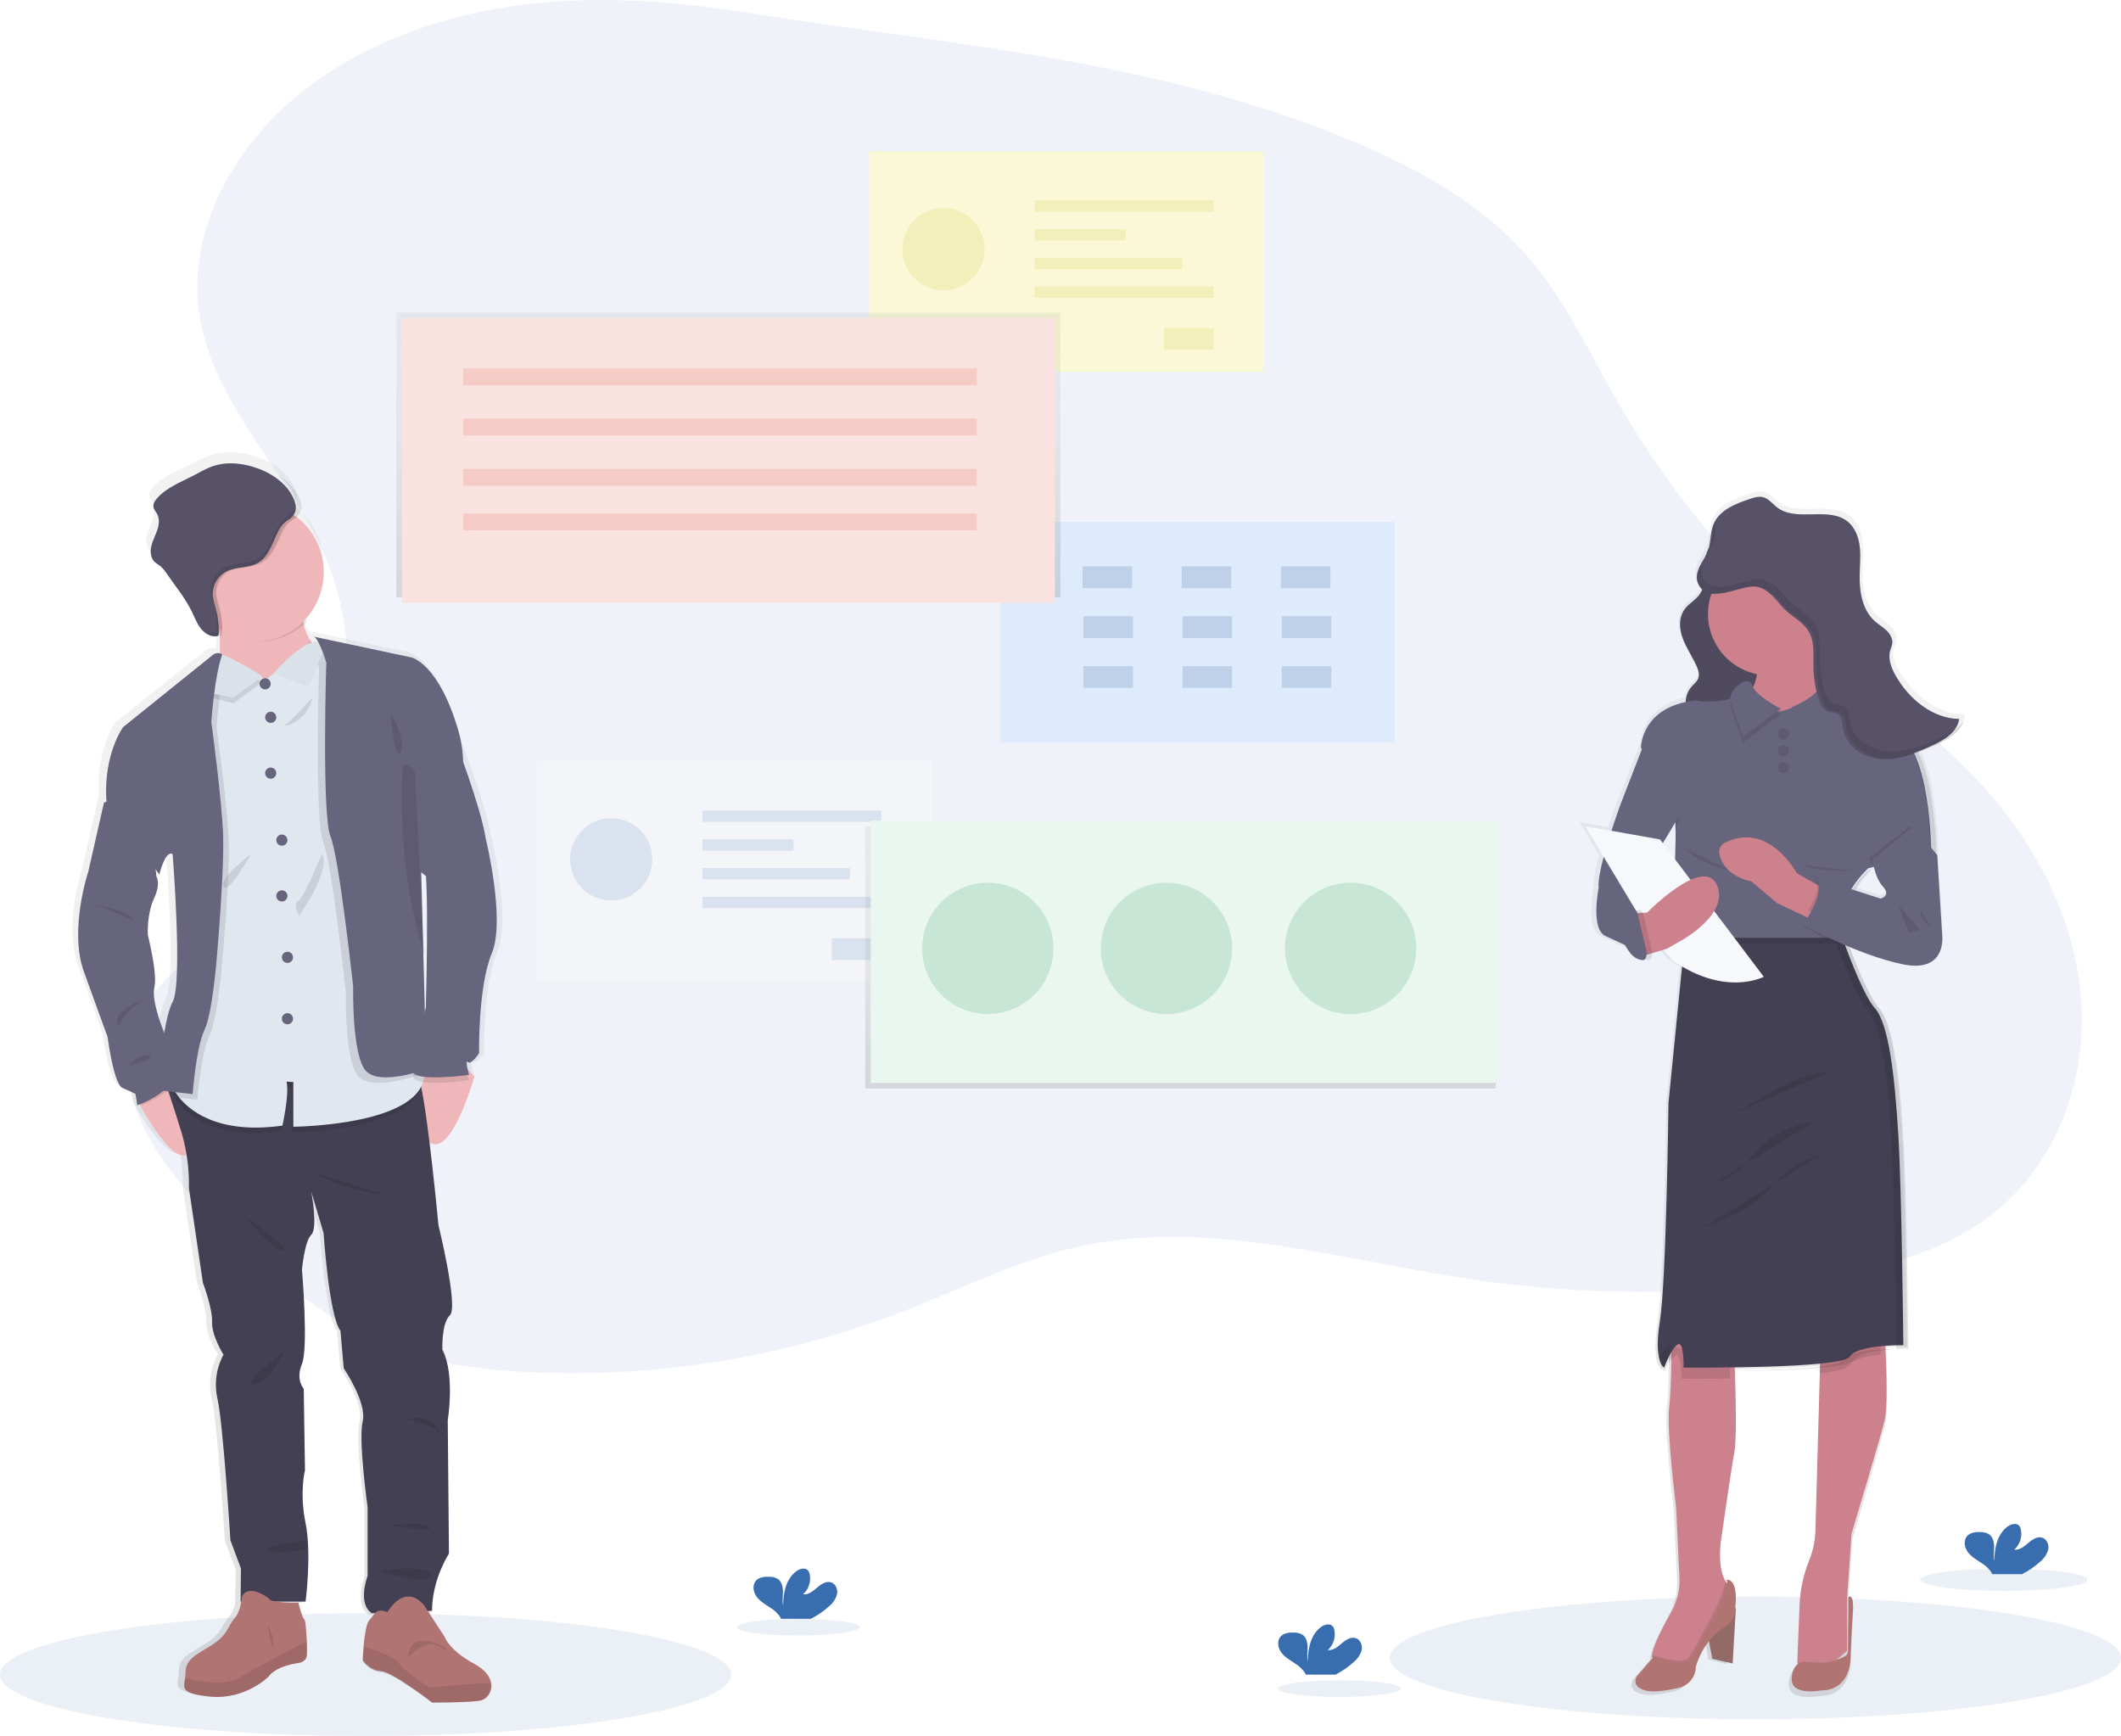 <?xml version="1.0" encoding="UTF-8"?>
<svg width="380px" height="311px" viewBox="0 0 380 311" version="1.1" xmlns="http://www.w3.org/2000/svg" xmlns:xlink="http://www.w3.org/1999/xlink">
    <!-- Generator: Sketch 51.2 (57519) - http://www.bohemiancoding.com/sketch -->
    <title>undraw_analysis_4jis</title>
    <desc>Created with Sketch.</desc>
    <defs>
        <linearGradient x1="49.998%" y1="100%" x2="49.998%" y2="0%" id="linearGradient-1">
            <stop stop-color="#808080" stop-opacity="0.25" offset="0%"></stop>
            <stop stop-color="#808080" stop-opacity="0.12" offset="54%"></stop>
            <stop stop-color="#808080" stop-opacity="0.1" offset="100%"></stop>
        </linearGradient>
        <linearGradient x1="50%" y1="100%" x2="50%" y2="0%" id="linearGradient-2">
            <stop stop-color="#808080" stop-opacity="0.25" offset="0%"></stop>
            <stop stop-color="#808080" stop-opacity="0.12" offset="54%"></stop>
            <stop stop-color="#808080" stop-opacity="0.1" offset="100%"></stop>
        </linearGradient>
        <linearGradient x1="37%" y1="21.533%" x2="37%" y2="3.533%" id="linearGradient-3">
            <stop stop-color="#808080" stop-opacity="0.25" offset="0%"></stop>
            <stop stop-color="#808080" stop-opacity="0.12" offset="54%"></stop>
            <stop stop-color="#808080" stop-opacity="0.1" offset="100%"></stop>
        </linearGradient>
        <linearGradient x1="49.997%" y1="100%" x2="49.997%" y2="0.005%" id="linearGradient-4">
            <stop stop-color="#808080" stop-opacity="0.25" offset="0%"></stop>
            <stop stop-color="#808080" stop-opacity="0.12" offset="54%"></stop>
            <stop stop-color="#808080" stop-opacity="0.1" offset="100%"></stop>
        </linearGradient>
        <linearGradient x1="49.965%" y1="99.993%" x2="49.965%" y2="-0.007%" id="linearGradient-5">
            <stop stop-color="#808080" stop-opacity="0.25" offset="0%"></stop>
            <stop stop-color="#808080" stop-opacity="0.12" offset="54%"></stop>
            <stop stop-color="#808080" stop-opacity="0.1" offset="100%"></stop>
        </linearGradient>
    </defs>
    <g id="About-Page" stroke="none" stroke-width="1" fill="none" fill-rule="evenodd">
        <g id="about-page-copy-4" transform="translate(-824, -865)" fill-rule="nonzero">
            <g id="SavingTime" transform="translate(1, 833)">
                <g id="undraw_analysis_4jis" transform="translate(823, 32)">
                    <ellipse id="Oval" fill="#386DB0" opacity="0.1" cx="65.5" cy="300" rx="65.5" ry="11"></ellipse>
                    <ellipse id="Oval" fill="#386DB0" opacity="0.1" cx="314.5" cy="297" rx="65.5" ry="11"></ellipse>
                    <path d="M101.313,0.165 C84.251,1.078 67.011,6.069 53.699,16.797 C42.018,26.215 33.595,41.02 35.65,55.897 C38.075,73.458 53.724,86.232 59.529,102.983 C63.265,113.753 62.682,125.636 60.238,136.776 C58.665,143.954 56.247,151.14 51.599,156.829 C43.227,167.063 28.12,172.002 24.006,184.572 C19.533,198.242 30.805,211.647 41.395,221.369 C49.848,229.127 58.702,236.847 69.355,241.099 C77.144,244.211 85.598,245.329 93.977,245.774 C117.115,246.99 140.247,243.289 161.855,234.916 C172.207,230.894 182.222,225.796 193.057,223.371 C216.146,218.202 239.904,225.655 263.305,229.145 C283.365,232.129 303.751,232.189 323.828,229.323 C336.462,227.519 349.514,224.262 359.028,215.751 C368.672,207.109 373.494,193.733 372.96,180.773 C372.426,167.813 366.966,155.336 358.924,145.161 C348.539,132.019 334.214,122.669 321.751,111.469 C309.061,100.058 298.265,86.698 289.77,71.89 C284.874,63.349 280.709,54.285 274.366,46.765 C264.473,35.045 250.126,28.075 235.79,22.691 C202.719,10.288 168.416,7.762 133.936,2.281 C123.161,0.562 112.23,-0.407 101.313,0.165 Z" id="Shape" fill="#386DB0" opacity="0.082"></path>
                    <g id="Group" opacity="0.7" transform="translate(96, 27)">
                        <rect id="Rectangle-path" fill="#F6F7F9" x="0.2" y="109.382" width="70.692" height="39.552"></rect>
                        <g opacity="0.2" transform="translate(5.923, 119.348)" fill="#386DB0" id="Oval">
                            <ellipse cx="7.585" cy="7.591" rx="7.359" ry="7.368"></ellipse>
                        </g>
                        <g opacity="0.2" transform="translate(29.615, 117.866)" fill="#386DB0" id="Rectangle-path">
                            <rect x="0.226" y="0.341" width="32.066" height="2.02"></rect>
                        </g>
                        <g opacity="0.2" transform="translate(29.615, 123.055)" fill="#386DB0" id="Rectangle-path">
                            <rect x="0.226" y="0.3" width="16.337" height="2.02"></rect>
                        </g>
                        <g opacity="0.2" transform="translate(29.615, 128.244)" fill="#386DB0" id="Rectangle-path">
                            <rect x="0.226" y="0.259" width="26.421" height="2.02"></rect>
                        </g>
                        <g opacity="0.2" transform="translate(29.615, 133.433)" fill="#386DB0" id="Rectangle-path">
                            <rect x="0.226" y="0.219" width="32.066" height="2.02"></rect>
                        </g>
                        <g opacity="0.2" transform="translate(52.938, 140.846)" fill="#386DB0" id="Rectangle-path">
                            <rect x="0.1" y="0.237" width="8.874" height="3.903"></rect>
                        </g>
                        <rect id="Rectangle-path" fill="#FFFBC9" x="59.716" y="0.074" width="70.692" height="39.552"></rect>
                        <g opacity="0.2" transform="translate(65.524, 10.007)" fill="#C2B700" id="Oval">
                            <ellipse cx="7.504" cy="7.624" rx="7.359" ry="7.368"></ellipse>
                        </g>
                        <g opacity="0.2" transform="translate(89.216, 8.896)" fill="#C2B700" id="Rectangle-path">
                            <rect x="0.144" y="0.004" width="32.066" height="2.02"></rect>
                        </g>
                        <g opacity="0.2" transform="translate(89.216, 13.714)" fill="#C2B700" id="Rectangle-path">
                            <rect x="0.144" y="0.334" width="16.337" height="2.02"></rect>
                        </g>
                        <g opacity="0.2" transform="translate(89.216, 18.903)" fill="#C2B700" id="Rectangle-path">
                            <rect x="0.144" y="0.293" width="26.421" height="2.02"></rect>
                        </g>
                        <g opacity="0.2" transform="translate(89.216, 24.092)" fill="#C2B700" id="Rectangle-path">
                            <rect x="0.144" y="0.256" width="32.066" height="2.02"></rect>
                        </g>
                        <g opacity="0.2" transform="translate(112.538, 31.505)" fill="#C2B700" id="Rectangle-path">
                            <rect x="0.015" y="0.271" width="8.874" height="3.903"></rect>
                        </g>
                        <rect id="Rectangle-path" fill="#D6E8FF" x="83.245" y="66.479" width="70.692" height="39.552"></rect>
                        <g opacity="0.2" transform="translate(97.731, 74.129)" fill="#002F6C" id="Rectangle-path">
                            <rect x="0.222" y="0.334" width="8.874" height="3.903"></rect>
                            <rect x="17.991" y="0.334" width="8.874" height="3.903"></rect>
                            <rect x="35.761" y="0.334" width="8.874" height="3.903"></rect>
                            <rect x="0.37" y="9.266" width="8.874" height="3.903"></rect>
                            <rect x="18.139" y="9.266" width="8.874" height="3.903"></rect>
                            <rect x="35.909" y="9.266" width="8.874" height="3.903"></rect>
                            <rect x="0.37" y="18.199" width="8.874" height="3.903"></rect>
                            <rect x="18.139" y="18.199" width="8.874" height="3.903"></rect>
                            <rect x="35.909" y="18.199" width="8.874" height="3.903"></rect>
                        </g>
                    </g>
                    <rect id="Rectangle-path" fill="url(#linearGradient-1)" x="71" y="56" width="119" height="51"></rect>
                    <rect id="Rectangle-path" fill="#F9E2DF" x="72" y="57" width="117" height="51"></rect>
                    <g id="Group" opacity="0.2" transform="translate(83, 66)" fill="#E56E60">
                        <rect id="Rectangle-path" x="0" y="0" width="92" height="3"></rect>
                    </g>
                    <g id="Group" opacity="0.2" transform="translate(83, 75)" fill="#E56E60">
                        <rect id="Rectangle-path" x="0" y="0" width="92" height="3"></rect>
                    </g>
                    <g id="Group" opacity="0.2" transform="translate(83, 84)" fill="#E56E60">
                        <rect id="Rectangle-path" x="0" y="0" width="92" height="3"></rect>
                    </g>
                    <g id="Group" opacity="0.2" transform="translate(83, 92)" fill="#E56E60">
                        <rect id="Rectangle-path" x="0" y="0" width="92" height="3"></rect>
                    </g>
                    <rect id="Rectangle-path" fill="url(#linearGradient-2)" x="155" y="148" width="113" height="47"></rect>
                    <rect id="Rectangle-path" fill="#EAF6F0" x="156" y="147" width="112" height="47"></rect>
                    <g id="Group" opacity="0.2" transform="translate(165, 158)" fill="#41A36D">
                        <circle id="Oval" cx="11.977" cy="11.895" r="11.76"></circle>
                    </g>
                    <g id="Group" opacity="0.2" transform="translate(197, 158)" fill="#41A36D">
                        <circle id="Oval" cx="11.977" cy="11.895" r="11.76"></circle>
                    </g>
                    <g id="Group" opacity="0.2" transform="translate(230, 158)" fill="#41A36D">
                        <circle id="Oval" cx="11.977" cy="11.895" r="11.76"></circle>
                    </g>
                    <g id="Group" opacity="0.1" transform="translate(30, 107)" fill="url(#linearGradient-3)">
                        <path d="M0.43,0.46 L0.8,0.54 C0.692,0.466 0.559,0.437 0.43,0.46 Z" id="Shape"></path>
                    </g>
                    <path d="M87.932,149.642 C87.109,144.134 82.089,131.284 82.089,131.284 C82,130.913 81.903,130.52 81.791,130.141 C78.228,117.934 73.297,116.854 73.297,116.854 L55.635,113.102 C55.781,113.193 55.907,113.311 56.008,113.45 L55.728,113.495 C54.918,112.542 54.382,111.387 54.179,110.155 C54.146,109.973 54.116,109.783 54.094,109.59 C56.662,107.098 58.024,103.62 57.83,100.053 C57.636,96.485 55.904,93.175 53.081,90.973 C52.898,90.829 52.708,90.691 52.515,90.554 C53.349,89.674 53.375,88.446 52.753,87.213 C51.36,84.33 48.336,82.507 45.223,81.62 C42.848,80.941 40.271,80.722 37.917,81.464 C36.573,81.887 35.351,82.604 34.093,83.231 C31.747,84.4 29.162,85.324 27.39,87.243 C26.976,87.692 26.6,88.264 26.72,88.854 C26.813,89.296 27.159,89.633 27.386,90.027 C27.889,90.903 27.758,92.005 27.42,92.959 C27.081,93.913 26.567,94.815 26.325,95.78 C26.083,96.745 26.18,97.91 26.917,98.608 C27.275,98.887 27.648,99.148 28.034,99.387 C28.439,99.729 28.793,100.125 29.088,100.564 L31.181,103.381 C32.158,104.63 33.029,105.957 33.787,107.349 C34.305,108.369 34.711,109.464 35.407,110.377 C35.612,110.649 35.846,110.898 36.104,111.12 C36.037,111.094 35.966,111.071 35.899,111.042 C36.522,111.647 37.368,111.971 38.237,111.936 L38.342,111.936 C38.501,111.934 38.654,111.871 38.77,111.762 L38.77,112.133 C38.807,113.488 38.803,114.928 38.707,116.279 L38.543,116.197 C38.047,115.949 37.452,116.011 37.02,116.357 L20.75,129.347 C20.75,129.347 17.216,134.172 17.708,142.486 L14.859,154.964 C14.859,154.964 11.295,165.553 14.036,173.114 C16.777,180.674 18.367,184.991 18.367,184.991 C18.367,184.991 19.462,193.579 21.108,194.27 C22.754,194.96 23.465,195.353 23.465,195.353 L23.793,197.406 C23.793,197.406 23.901,197.602 24.094,197.944 C25.293,200.019 29.728,207.345 32.309,206.566 C32.631,208.555 32.772,210.568 32.73,212.582 L35.277,229.655 C35.277,229.655 37.057,234.299 36.949,236.73 C36.841,239.161 39.031,242.62 39.031,242.62 C37.701,245.043 37.312,247.868 37.936,250.559 C38.978,255.098 40.293,276.054 40.293,276.054 L42.211,281.131 L42.155,287.069 C41.996,288.034 41.591,288.942 40.978,289.705 C39.742,291.041 39.824,292.585 36.882,294.407 C33.94,296.23 32.041,296.916 32.041,299.347 C32.037,299.683 32.008,300.018 31.952,300.349 C31.676,302.127 31.143,303.085 36.606,303.604 C43.019,304.209 47.294,300.038 47.294,300.038 C47.294,300.038 48.236,298.334 52.678,297.647 C52.678,297.647 54.194,297.566 54.28,296.226 C54.31,295.766 54.302,294.882 54.261,293.91 C54.19,292.054 54.012,289.894 53.777,289.786 C53.483,289.656 52.961,287.79 52.783,287.114 L54.019,287.114 C54.019,287.114 55.17,278.525 54.019,272.958 C52.868,267.391 53.911,263.453 53.911,263.453 L53.691,248.763 C53.691,248.763 52.139,247.193 53.356,244.335 C54.574,241.477 53.356,227.321 53.356,227.321 C53.356,227.321 53.799,222.243 55.058,221.056 C56.317,219.868 55.121,213.614 55.058,213.288 L57.292,220.785 C57.292,220.785 58.279,235.694 60.364,238.396 L60.968,245.144 C60.968,245.144 65.243,251.357 64.42,254.708 C63.597,258.06 65.299,270.156 65.299,270.156 L65.299,282.527 C65.299,282.527 63.377,287.496 66.066,289.278 L67.224,289.233 C66.829,289.604 66.546,290.12 66.107,290.577 C65.593,291.104 65.302,293.108 65.138,294.83 C65.001,296.289 64.956,297.543 64.956,297.543 C64.956,297.543 66.107,299.366 68.244,299.488 C70.382,299.611 77.453,305 77.453,305 C77.453,305 84.447,305 86.253,304.629 L86.361,304.603 C86.941,304.419 87.428,304.02 87.724,303.489 C88.088,302.875 88.206,302.146 88.055,301.448 C87.828,300.383 86.983,299.221 85.102,298.223 C80.414,295.755 79.717,293.446 79.717,293.446 L76.645,288.858 L77.085,288.858 C77.085,288.858 76.813,283.996 80.153,278.54 L79.937,254.504 C79.937,254.504 81.304,246.239 78.95,241.755 C78.95,241.755 78.757,237.001 80.332,235.542 C81.907,234.083 78.235,219.337 78.235,219.337 C78.235,219.337 77.49,211.424 76.582,204.202 C80.28,207.698 84.119,195.105 84.774,192.867 L84.871,192.867 C84.871,192.867 84.852,192.807 84.826,192.703 C84.8,192.599 84.871,192.544 84.871,192.544 C84.871,192.525 84.052,189.63 84.651,190.22 C85.251,190.81 86.737,188.602 86.737,188.602 C86.737,188.602 86.517,176.554 89.094,170.482 C91.671,164.41 87.932,149.642 87.932,149.642 Z M76.913,157.306 L76.932,157.273 C77.304,164.629 76.857,180.325 76.857,180.325 C76.857,180.325 76.351,182.337 75.807,184.705 L75.416,169.792 L75.044,155.747 L76.913,157.306 Z M29.721,152.236 C29.721,152.236 31.583,175.463 29.721,178.811 C29.188,179.765 28.745,181.461 28.377,183.402 C27.762,181.791 26.459,178.009 26.924,176.005 C27.528,173.407 25.718,166.604 25.718,166.444 C25.718,166.284 25.554,162.662 26.868,159.878 C28.183,157.095 27.308,155.907 27.308,155.907 C27.308,155.907 28.406,151.371 29.721,152.236 Z" id="Shape" fill="url(#linearGradient-4)"></path>
                    <path d="M34.709,204.594 C33.112,211.744 26.744,200.93 25.294,198.336 L25,197.799 L25.69,194.511 L29.34,193 C29.917,193.306 30.463,193.669 30.971,194.082 C32.979,195.664 35.943,199.056 34.709,204.594 Z" id="Shape" fill="#EFB7B9"></path>
                    <path d="M85,192.821 L84.958,192.98 C84.958,193.029 84.923,193.084 84.904,193.155 C84.249,195.38 80.357,207.863 76.599,204.395 C72.487,200.59 74.485,191.853 74.485,191.853 L74.524,191.853 L83.175,191 L84.888,192.699 L85,192.821 Z" id="Shape" fill="#EFB7B9"></path>
                    <path d="M80.221,254.422 L80.434,278.314 C77.153,283.741 77.417,288.573 77.417,288.573 L66.605,289 C63.965,287.231 65.859,282.291 65.859,282.291 L65.859,269.992 C65.859,269.992 64.17,257.971 64.976,254.626 C65.781,251.281 61.583,245.122 61.583,245.122 L60.994,238.413 C58.943,235.729 57.974,220.906 57.974,220.906 L55.77,213.473 C55.826,213.796 56.971,220.044 55.77,221.193 C54.57,222.341 54.1,227.422 54.1,227.422 C54.1,227.422 55.285,241.491 54.1,244.334 C52.914,247.177 54.42,248.794 54.42,248.794 L54.64,263.398 C54.64,263.398 53.615,267.319 54.745,272.85 C55.875,278.381 54.745,286.919 54.745,286.919 L43.112,286.919 L43.164,280.971 L41.281,275.924 C41.281,275.924 39.988,255.091 38.966,250.582 C38.352,247.908 38.734,245.102 40.04,242.687 C40.04,242.687 37.889,239.249 37.997,236.833 C38.105,234.417 36.352,229.801 36.352,229.801 L33.847,212.833 C33.918,209.569 33.5,206.312 32.609,203.169 C31.151,198.337 29,192 29,192 L31.431,192.216 L43.705,193.305 C43.705,193.305 73.532,191.305 74.878,192.966 C75.162,193.509 75.353,194.094 75.445,194.698 C76.784,200.701 78.555,219.494 78.555,219.494 C78.555,219.494 82.164,234.153 80.613,235.603 C79.062,237.053 79.256,241.777 79.256,241.777 C81.567,246.207 80.221,254.422 80.221,254.422 Z" id="Shape" fill="#444053"></path>
                    <path d="M54.983,296.49 C54.898,297.839 53.413,297.922 53.413,297.922 C49.072,298.615 48.151,300.333 48.151,300.333 C48.151,300.333 43.969,304.534 37.705,303.943 C32.366,303.423 32.881,302.436 33.156,300.665 C33.211,300.331 33.239,299.994 33.241,299.655 C33.241,297.206 35.097,296.509 37.987,294.674 C40.878,292.839 40.8,291.283 42.006,289.938 C43.212,288.593 43.335,285.982 43.335,285.982 C44.7,283.571 48.159,286.359 48.159,286.359 C48.318,287.214 53.465,287.112 53.465,287.112 C53.465,287.112 54.148,289.889 54.497,290.051 C54.727,290.16 54.901,292.338 54.972,294.196 C55.005,295.138 55.009,296.031 54.983,296.49 Z" id="Shape" fill="#B07473"></path>
                    <path d="M54.984,296.378 C54.898,297.747 53.414,297.832 53.414,297.832 C49.072,298.535 48.152,300.279 48.152,300.279 C48.152,300.279 43.97,304.542 37.706,303.942 C32.366,303.414 32.881,302.413 33.156,300.615 C35.542,301.227 40.107,302.076 42.771,300.585 C46.482,298.512 49.128,297.063 49.128,297.063 L54.965,294 C55.006,295.006 55.01,295.912 54.984,296.378 Z" id="Shape" fill="#000000" opacity="0.1"></path>
                    <path d="M87.61,303.449 C87.321,303.993 86.835,304.403 86.254,304.592 C86.22,304.605 86.184,304.614 86.148,304.619 C84.351,305 77.411,305 77.411,305 C77.411,305 70.377,299.491 68.267,299.365 C66.157,299.24 65,297.384 65,297.384 C65,297.384 65.041,296.104 65.177,294.619 C65.343,292.862 65.633,290.809 66.142,290.283 C67.084,289.293 67.272,287.932 69.408,288.797 C69.408,288.797 72.422,283.422 75.979,287.574 L79.656,293.217 C79.656,293.217 80.35,295.567 85.007,298.085 C86.872,299.095 87.712,300.284 87.934,301.369 C88.087,302.079 87.971,302.821 87.61,303.449 Z" id="Shape" fill="#B07473"></path>
                    <path d="M87.609,303.506 C87.195,303.848 86.731,304.215 86.253,304.607 C86.218,304.619 86.183,304.628 86.147,304.633 C84.35,305 77.41,305 77.41,305 C77.41,305 70.376,299.694 68.266,299.572 C66.157,299.451 65,297.664 65,297.664 C65,297.664 65.041,296.431 65.177,295 C67.336,295.631 70.614,296.743 71.491,297.936 C72.836,299.771 76.924,302.306 76.924,302.306 C76.924,302.306 84.546,301.594 87.933,301.495 C88.088,302.182 87.972,302.899 87.609,303.506 Z" id="Shape" fill="#000000" opacity="0.1"></path>
                    <path d="M58,116.559 L48.121,127 C48.121,127 36.155,126.118 38.245,122.582 C39.309,120.784 39.475,117.022 39.383,113.738 C39.294,110.577 38.968,107.886 38.968,107.886 C38.968,107.886 55.751,99.531 54.465,107.322 C54.192,108.791 54.176,110.296 54.417,111.77 C55.147,115.706 58,116.559 58,116.559 Z" id="Shape" fill="#EFB7B9"></path>
                    <path d="M54.928,107.196 C54.647,108.608 54.631,110.056 54.878,111.474 C52.496,113.734 49.244,115.004 45.852,115 C43.506,115 40.996,113.217 39.11,112.166 C39.019,109.125 39,107.738 39,107.738 C39,107.738 56.249,99.702 54.928,107.196 Z" id="Shape" fill="#000000" opacity="0.1"></path>
                    <path d="M58,102.495 C58.002,108.328 53.97,113.386 48.284,114.685 C42.598,115.984 36.769,113.178 34.239,107.923 C31.708,102.668 33.148,96.362 37.708,92.726 C42.269,89.09 48.738,89.092 53.297,92.729 C56.268,95.1 57.999,98.694 58,102.495 Z" id="Shape" fill="#EFB7B9"></path>
                    <path d="M75,195.448 C71.942,202.696 52.266,202.846 52.266,202.846 L52.266,194.946 L51.073,194.869 C51.589,197.13 50.337,202.648 50.337,202.648 C34.787,204.847 31,196.019 31,196.019 L31.537,193 L43.653,194.074 C43.653,194.074 73.097,192.102 74.426,193.74 C74.711,194.274 74.905,194.851 75,195.448 Z" id="Shape" fill="#000000" opacity="0.1"></path>
                    <path d="M52.55,201.848 L52.55,193.839 L51.341,193.765 C51.863,196.056 50.595,201.648 50.595,201.648 C38.739,203.311 33.626,198.677 31.824,196.264 C31.502,195.849 31.226,195.401 31,194.927 L35.807,167.974 L36.926,128.308 L38.661,121.349 L39.063,118.008 L39.063,117.97 L39.104,117.989 L40.328,118.513 L47.668,121.669 L56.048,115.405 L56.171,115.312 L56.585,115 L57.275,115.553 L58.987,116.92 L64.484,152.246 C64.484,152.246 74.017,179.447 75.785,190.427 C75.856,190.865 75.915,191.273 75.96,191.656 C77.12,201.662 52.55,201.848 52.55,201.848 Z" id="Shape" fill="#E1E7EF"></path>
                    <circle id="Oval" fill="#67647E" cx="47.5" cy="122.5" r="1"></circle>
                    <circle id="Oval" fill="#67647E" cx="48.5" cy="128.5" r="1"></circle>
                    <circle id="Oval" fill="#67647E" cx="48.5" cy="138.5" r="1"></circle>
                    <circle id="Oval" fill="#67647E" cx="50.5" cy="150.5" r="1"></circle>
                    <circle id="Oval" fill="#67647E" cx="50.5" cy="160.5" r="1"></circle>
                    <circle id="Oval" fill="#67647E" cx="51.5" cy="171.5" r="1"></circle>
                    <circle id="Oval" fill="#67647E" cx="51.5" cy="182.5" r="1"></circle>
                    <path d="M39.832,172.182 C39.832,172.182 39.012,182.534 37.513,185.542 C36.013,188.551 35.333,197 35.333,197 L31.854,196.628 C31.52,196.212 31.234,195.762 31,195.287 L35.982,168.257 L37.142,128.478 L38.939,121.5 L39.356,118.149 C39.37,118.139 39.386,118.133 39.403,118.13 C39.798,117.95 40.258,117.957 40.647,118.149 L40.817,118.231 C40.767,118.369 40.717,118.51 40.671,118.655 C39.31,122.77 38.8,130.359 38.8,130.359 C38.8,130.359 40.756,144.236 40.976,150.693 C41.196,157.15 39.832,172.182 39.832,172.182 Z" id="Shape" fill="#000000" opacity="0.1"></path>
                    <path d="M31,194.014 C30.963,194.094 30.921,194.173 30.875,194.248 C29.579,196.322 26.295,197.64 25.295,198 L25,197.497 L25.694,194.416 L29.362,193 C29.941,193.287 30.49,193.627 31,194.014 Z" id="Shape" fill="#000000" opacity="0.1"></path>
                    <path d="M21.682,142 L18.62,143.822 L15.822,156.13 C15.822,156.13 12.328,166.575 15.018,174.033 C17.708,181.491 19.275,185.744 19.275,185.744 C19.275,185.744 20.35,194.227 21.961,194.909 C23.572,195.592 24.276,195.975 24.276,195.975 L24.596,198 C24.596,198 28.971,196.525 30.519,193.943 C32.067,191.361 29.381,184.903 29.381,184.903 C29.381,184.903 27.07,179.414 27.662,176.858 C28.253,174.302 26.478,167.586 26.478,167.427 C26.478,167.269 26.318,163.695 27.595,160.951 C28.871,158.207 28.026,157.037 28.026,157.037 L27.219,149.203 L21.682,142 Z" id="Shape" fill="#67647E"></path>
                    <path d="M75,192.527 C75,192.527 66.86,195.578 64.27,192.898 C61.68,190.217 61.953,177.718 61.953,177.718 C61.953,177.718 59.475,154.612 57.907,150.817 C56.34,147.022 57.161,119.632 57.161,119.632 C57.161,119.632 56.101,116.096 55.194,115.159 C55.137,115.098 55.072,115.044 55,115 L55.317,115.067 L56.437,115.307 L58.15,116.67 L63.651,151.894 C63.651,151.894 73.19,179.017 74.959,189.965 L75,192.527 Z" id="Shape" fill="#000000" opacity="0.1"></path>
                    <path d="M84,193.499 L83.909,193.499 C82.906,193.65 74.033,194.91 74,192.742 C74,192.491 74.012,192.239 74.037,191.989 L82.255,191 L83.883,192.97 C83.912,193.099 83.938,193.211 83.96,193.297 L84,193.499 Z" id="Shape" fill="#000000" opacity="0.1"></path>
                    <path d="M75.516,129 L81.366,132.069 C81.366,132.069 86.219,144.758 87.015,150.201 C87.015,150.201 90.618,164.777 88.116,170.77 C85.614,176.764 85.838,188.666 85.838,188.666 C85.838,188.666 84.407,190.852 83.824,190.265 C83.241,189.678 84.037,192.559 84.037,192.559 C84.037,192.559 74.048,193.895 74.001,191.916 C73.953,189.937 76.293,180.498 76.293,180.498 C76.293,180.498 76.928,158.037 76.026,154.518 C75.123,150.999 75.516,129 75.516,129 Z" id="Shape" fill="#67647E"></path>
                    <path d="M57.651,153 C57.651,153 54.427,160.885 53.406,161.406 C52.384,161.927 53.613,164 53.613,164 C53.613,164 59.465,155.802 57.651,153 Z" id="Shape" fill="#000000" opacity="0.1"></path>
                    <path d="M56,125.005 C56.036,124.84 52.174,129.153 51.144,129.795 C50.114,130.437 54.899,129.76 56,125.005 Z" id="Shape" fill="#000000" opacity="0.1"></path>
                    <path d="M45,153 C45,153 39.323,157.136 40.067,158.765 C40.812,160.395 45,153 45,153 Z" id="Shape" fill="#000000" opacity="0.1"></path>
                    <path d="M56,210 C56,210 61.08,213.194 69,214 L56,210 Z" id="Shape" fill="#000000" opacity="0.1"></path>
                    <path d="M44,218 C44,218 48.586,223.84 50.678,223.997 C52.769,224.154 44,218 44,218 Z" id="Shape" fill="#000000" opacity="0.1"></path>
                    <path d="M51,242 C50.778,242.115 48.182,247.822 45.532,247.996 C42.882,248.17 51,242 51,242 Z" id="Shape" fill="#000000" opacity="0.1"></path>
                    <path d="M73,254.188 C73,254.188 77.91,252.914 79,257 C79,257 78.672,255.722 73,254.188 Z" id="Shape" fill="#000000" opacity="0.1"></path>
                    <path d="M70,273.284 C70,273.284 75.67,272.48 76.877,273.578 C78.084,274.676 70,273.284 70,273.284 Z" id="Shape" fill="#000000" opacity="0.1"></path>
                    <path d="M54.059,276 C54.059,276.043 47.757,276.981 48.007,277.605 C48.257,278.228 54.725,278.139 54.955,277.157 C55.045,276.911 54.999,276.647 54.829,276.428 C54.659,276.208 54.381,276.053 54.059,276 Z" id="Shape" fill="#000000" opacity="0.1"></path>
                    <path d="M68,281.353 C68,281.353 77.574,280.126 76.973,282.245 C76.371,284.363 68,281.353 68,281.353 Z" id="Shape" fill="#000000" opacity="0.1"></path>
                    <path d="M17,162 C17.054,162.157 23.171,162.999 24,165 C24,165 17.987,162.157 17.054,162.157" id="Shape" fill="#000000" opacity="0.1"></path>
                    <path d="M26,179 C26,179 20.641,180.656 21.019,183.167 C21.398,185.677 20.478,181.995 26,179 Z" id="Shape" fill="#000000" opacity="0.1"></path>
                    <path d="M23,191 C23,191 24.866,188.616 26.642,189.054 C28.419,189.491 23,191 23,191 Z" id="Shape" fill="#000000" opacity="0.1"></path>
                    <path d="M52.985,92.665 C52.801,92.84 52.596,92.992 52.373,93.116 C50.858,93.982 50.452,95.298 49.726,96.851 C49.062,98.258 48.328,99.76 46.982,100.545 C45.249,101.574 42.963,101.196 41.159,102.098 C39.525,102.943 38.571,104.679 38.748,106.491 C38.865,107.174 39.038,107.846 39.264,108.502 C39.671,109.92 39.856,111.392 39.814,112.865 C39.819,112.91 39.819,112.955 39.814,113 C35.599,110.926 32.954,106.663 33.001,102.018 C33.047,97.374 35.778,93.163 40.033,91.172 C44.288,89.181 49.323,89.759 53,92.661 L52.985,92.665 Z" id="Shape" fill="#000000" opacity="0.1"></path>
                    <path d="M52.569,89.241 C51.228,86.352 48.314,84.527 45.316,83.62 C43.028,82.942 40.546,82.721 38.276,83.466 C36.982,83.89 35.801,84.591 34.591,85.235 C32.328,86.408 29.839,87.334 28.139,89.26 C27.744,89.706 27.378,90.283 27.495,90.875 C27.583,91.318 27.919,91.655 28.135,92.048 C28.621,92.925 28.501,94.031 28.168,94.986 C27.835,95.942 27.349,96.834 27.115,97.816 C26.881,98.798 26.973,99.948 27.682,100.649 C28.024,100.927 28.381,101.188 28.749,101.429 C29.137,101.774 29.477,102.171 29.762,102.609 L31.776,105.431 C32.723,106.684 33.567,108.015 34.298,109.411 C34.803,110.434 35.19,111.528 35.859,112.443 C36.528,113.357 37.577,114.092 38.689,113.991 C38.863,113.997 39.029,113.916 39.135,113.773 C39.178,113.684 39.199,113.585 39.193,113.485 C39.239,111.966 39.055,110.449 38.649,108.988 C38.424,108.312 38.253,107.619 38.137,106.915 C37.963,105.048 38.908,103.259 40.528,102.388 C42.319,101.462 44.585,101.852 46.303,100.792 C47.638,99.963 48.365,98.431 49.023,96.98 C49.754,95.395 50.146,94.023 51.648,93.131 C53.15,92.239 53.311,90.759 52.569,89.241 Z" id="Shape" fill="#585268"></path>
                    <path d="M48,291 C48,291 49.272,293.407 48.947,294.77 C48.621,296.133 48,291 48,291 Z" id="Shape" fill="#000000" opacity="0.1"></path>
                    <path d="M73,297 C73,297 73.399,294.066 75.008,294.039 C76.616,294.012 76.694,293.881 77.92,294.328 C79.147,294.776 80.296,295.476 79.932,295.583 C79.567,295.691 77.811,293.901 76.043,294.813 C74.921,295.394 73.895,296.131 73,297 Z" id="Shape" fill="#000000" opacity="0.1"></path>
                    <path d="M41.841,126 L47,122.152 C47,122.152 39.424,117.395 38.522,118.065 C37.62,118.734 37,124.738 37,124.738 L41.841,126 Z" id="Shape" fill="#000000" opacity="0.1"></path>
                    <path d="M41.819,125 L47,121.104 C47,121.104 39.424,116.405 38.522,117.063 C37.62,117.721 37,123.992 37,123.992 L41.819,125 Z" id="Shape" fill="#E1E7EF"></path>
                    <path d="M41.819,125 L47,121.104 C47,121.104 39.424,116.405 38.522,117.063 C37.62,117.721 37,123.992 37,123.992 L41.819,125 Z" id="Shape" fill="#000000" opacity="0.03"></path>
                    <path d="M39.818,117.232 L39.657,117.15 C39.169,116.903 38.58,116.965 38.154,117.306 L22.052,130.259 C22.052,130.259 18.552,135.059 19.048,143.343 L28.541,156.683 C28.541,156.683 29.626,152.163 30.929,153.023 C30.929,153.023 32.773,176.152 30.929,179.488 C29.086,182.824 28.271,195.3 28.271,195.3 L34.508,196 C34.508,196 35.158,187.556 36.622,184.544 C38.087,181.532 38.875,171.181 38.875,171.181 C38.875,171.181 40.194,156.143 39.976,149.683 C39.758,143.224 37.862,129.355 37.862,129.355 C37.862,129.355 38.391,121.223 39.818,117.232 Z" id="Shape" fill="#67647E"></path>
                    <path d="M55.283,123 L49,120.581 C49,120.581 57.005,111.475 58,116.526 L55.283,123 Z" id="Shape" fill="#000000" opacity="0.1"></path>
                    <path d="M55.283,123 L49,120.584 C49,120.584 57.005,111.474 58,116.526 L55.283,123 Z" id="Shape" fill="#E1E7EF"></path>
                    <path d="M55.283,123 L49,120.584 C49,120.584 57.005,111.474 58,116.526 L55.283,123 Z" id="Shape" fill="#000000" opacity="0.03"></path>
                    <path d="M55,115.008 C55.127,114.985 55.258,115.012 55.365,115.083 L55,115.008 Z" id="Shape" fill="#000000" opacity="0.1"></path>
                    <path d="M56,114.007 L73.735,117.78 C73.735,117.78 78.611,118.849 82.133,130.924 C85.655,142.998 77.309,157.8 77.309,157.8 L75.467,156.257 L76.39,191.53 C76.39,191.53 68.206,194.575 65.606,191.9 C63.007,189.226 63.273,176.733 63.273,176.733 C63.273,176.733 60.782,153.638 59.207,149.835 C57.632,146.032 58.457,118.675 58.457,118.675 C58.457,118.675 56.99,113.796 56,114.007 Z" id="Shape" fill="#67647E"></path>
                    <path d="M72.243,137.164 C71.982,137.394 71.681,148.12 72.808,156.285 C73.499,161.257 74.566,166.175 76,171 L74.328,138.283 C74.328,138.283 73.03,136.454 72.243,137.164 Z" id="Shape" fill="#000000" opacity="0.1"></path>
                    <path d="M70,128 C70.515,128.275 72.764,132.853 71.733,134.732 C70.702,136.611 70,128 70,128 Z" id="Shape" fill="#000000" opacity="0.1"></path>
                    <path d="M53.561,89.1 C52.692,87.377 51.335,85.951 49.662,85 C50.904,85.89 51.908,87.074 52.585,88.448 C53.335,89.974 53.125,91.504 51.635,92.371 C50.146,93.238 49.68,94.632 48.945,96.241 C48.269,97.699 47.519,99.256 46.149,100.07 C44.385,101.14 42.062,100.748 40.224,101.675 C38.56,102.552 37.59,104.353 37.769,106.231 C37.887,106.939 38.063,107.636 38.295,108.315 C38.711,109.784 38.899,111.31 38.85,112.837 C38.857,112.937 38.837,113.037 38.794,113.127 C38.686,113.27 38.515,113.352 38.336,113.346 C37.877,113.382 37.416,113.296 37,113.097 C37.613,113.706 38.45,114.032 39.312,113.998 C39.491,114.004 39.661,113.922 39.769,113.779 C39.813,113.689 39.833,113.589 39.83,113.489 C39.874,111.962 39.686,110.437 39.27,108.967 C39.038,108.288 38.862,107.591 38.745,106.883 C38.567,105.006 39.536,103.207 41.199,102.331 C43.038,101.4 45.361,101.792 47.125,100.725 C48.494,99.893 49.245,98.351 49.92,96.893 C50.671,95.299 51.069,93.92 52.611,93.023 C54.154,92.126 54.319,90.626 53.561,89.1 Z" id="Shape" fill="#000000" opacity="0.1"></path>
                    <ellipse id="Oval" fill="#386DB0" opacity="0.1" cx="359" cy="283" rx="15" ry="2"></ellipse>
                    <ellipse id="Oval" fill="#386DB0" opacity="0.1" cx="240" cy="302.5" rx="11" ry="1.5"></ellipse>
                    <ellipse id="Oval" fill="#386DB0" opacity="0.1" cx="143" cy="291.5" rx="11" ry="1.5"></ellipse>
                    <path d="M148.557,287.741 C149.226,287.197 149.713,286.462 149.953,285.635 C150.136,284.802 149.778,283.798 148.976,283.492 C148.079,283.15 147.121,283.772 146.395,284.398 C145.67,285.023 144.835,285.74 143.887,285.606 C144.88,284.705 145.329,283.351 145.068,282.037 C145.025,281.77 144.912,281.519 144.74,281.309 C144.24,280.778 143.336,281.007 142.742,281.426 C140.846,282.753 140.317,285.325 140.307,287.635 C140.117,286.802 140.277,285.933 140.27,285.089 C140.263,284.245 140.033,283.27 139.308,282.826 C138.862,282.58 138.359,282.454 137.849,282.462 C137,282.43 136.048,282.517 135.469,283.139 C134.739,283.91 134.933,285.205 135.56,286.049 C136.187,286.893 137.146,287.435 138.028,288.021 C138.734,288.441 139.336,289.014 139.789,289.698 C139.843,289.794 139.887,289.895 139.92,290 L145.265,290 C146.458,289.396 147.565,288.637 148.557,287.741 Z" id="Shape" fill="#386DB0"></path>
                    <path d="M365.543,279.741 C366.216,279.198 366.708,278.463 366.953,277.635 C367.136,276.802 366.778,275.816 365.976,275.492 C365.08,275.15 364.121,275.772 363.396,276.398 C362.67,277.023 361.836,277.74 360.884,277.606 C361.881,276.707 362.33,275.351 362.065,274.037 C362.026,273.769 361.912,273.517 361.737,273.309 C361.242,272.778 360.338,273.007 359.744,273.426 C357.848,274.753 357.32,277.325 357.309,279.635 C357.115,278.802 357.28,277.933 357.272,277.089 C357.265,276.245 357.032,275.27 356.31,274.826 C355.864,274.58 355.361,274.454 354.852,274.462 C353.999,274.43 353.051,274.517 352.468,275.139 C351.739,275.91 351.932,277.205 352.563,278.049 C353.193,278.893 354.148,279.435 355.031,280.021 C355.736,280.441 356.338,281.014 356.791,281.698 C356.844,281.794 356.888,281.895 356.922,282 L362.262,282 C363.452,281.396 364.555,280.637 365.543,279.741 Z" id="Shape" fill="#386DB0"></path>
                    <path d="M242.555,297.722 C243.224,297.179 243.712,296.446 243.955,295.622 C244.134,294.787 243.776,293.808 242.978,293.485 C242.081,293.144 241.122,293.761 240.397,294.388 C239.672,295.016 238.837,295.723 237.885,295.593 C238.881,294.696 239.329,293.344 239.066,292.034 C239.025,291.767 238.912,291.516 238.738,291.308 C238.239,290.779 237.339,291.007 236.741,291.424 C234.845,292.752 234.317,295.313 234.306,297.62 C234.116,296.79 234.276,295.923 234.273,295.081 C234.269,294.239 234.032,293.267 233.31,292.825 C232.864,292.58 232.362,292.455 231.852,292.462 C230.999,292.433 230.051,292.516 229.468,293.137 C228.739,293.909 228.932,295.201 229.563,296.039 C230.194,296.877 231.149,297.417 232.027,298.005 C232.742,298.429 233.351,299.009 233.806,299.703 C233.859,299.798 233.903,299.897 233.937,300 L239.274,300 C240.466,299.391 241.57,298.625 242.555,297.722 Z" id="Shape" fill="#386DB0"></path>
                    <path d="M351.974,128.034 C347.097,127.937 342.793,124.483 340.354,120.293 C339.716,119.292 339.314,118.159 339.18,116.98 C339.197,116.711 339.242,116.445 339.314,116.185 C339.47,115.792 339.594,115.387 339.685,114.974 C339.706,114.809 339.706,114.642 339.685,114.476 C339.685,114.476 339.685,114.476 339.685,114.454 C339.804,113.555 339.276,112.69 338.615,112.069 C337.953,111.449 337.147,111 336.466,110.402 C334.37,108.563 333.734,105.614 333.693,102.806 C333.693,102.757 333.693,102.709 333.693,102.657 C333.716,101.457 333.812,100.25 333.801,99.047 C333.818,98.363 333.788,97.68 333.712,97 C333.511,95.299 332.865,93.568 331.526,92.483 C328.036,89.657 322.167,92.599 318.558,89.924 C317.677,89.274 316.967,88.305 315.904,88.067 C315.097,87.874 314.261,88.134 313.476,88.394 C310.815,89.27 307.849,90.426 306.808,93.011 C306.213,94.497 306.38,96.164 305.834,97.658 C305.462,98.657 304.804,99.515 304.314,100.466 C303.909,101.179 303.712,101.99 303.745,102.809 C303.704,103.233 303.764,103.661 303.92,104.057 C304.103,104.531 304.399,104.953 304.782,105.287 C304.642,105.582 304.467,105.858 304.262,106.112 C303.581,106.944 302.537,107.538 301.831,108.34 C300.522,109.856 300.571,111.917 301.217,113.7 C301.864,115.483 303.024,117.106 303.819,118.841 C304.165,119.584 304.444,120.438 304.083,121.188 C303.834,121.708 303.314,122.102 302.909,122.551 C302.315,123.217 301.944,124.05 301.846,124.936 C293.88,126.752 293.876,133.145 293.876,133.145 L289.579,143.969 C289.579,143.969 288.892,145.789 288.092,148.192 L283,147.282 L286.516,153.203 C285.844,155.613 285.371,157.849 285.528,158.971 C285.528,158.971 283.948,166.4 286.758,167.696 L292.965,170.486 C293.233,170.648 293.522,170.773 293.824,170.857 L294.077,170.968 C294.26,171.058 294.474,171.058 294.657,170.968 L294.69,170.968 L294.757,170.968 C294.883,170.981 295.011,170.963 295.129,170.916 C295.268,170.844 295.377,170.724 295.437,170.578 C295.439,170.567 295.439,170.556 295.437,170.545 L297.296,170.006 L298.872,171.864 C299.582,172.361 300.277,172.796 300.957,173.186 L298.534,197.404 C298.534,197.404 298.14,229.593 296.954,236.921 C296.512,239.636 296.508,241.486 296.675,242.745 L296.631,242.827 C296.924,244.896 297.686,245.305 297.686,245.305 L297.686,245.275 L297.731,245.305 C298.09,244.365 298.516,243.453 299.006,242.574 C299.006,242.745 299.006,242.92 299.006,243.102 C298.983,245.836 298.898,249.658 298.634,252.143 C298.151,256.37 299.864,270.373 299.864,270.373 L300.455,283.113 C300.551,285.275 300.05,287.421 299.006,289.316 C297.604,291.861 295.779,295.438 295.66,297.024 C295.655,297.11 295.655,297.197 295.66,297.284 L292.553,300.898 C292.553,300.898 291.363,302.729 294.04,303.468 C295.478,303.869 297.965,303.468 299.957,302.996 C301.751,302.585 303.024,300.991 303.028,299.152 C303.541,297.397 304.403,295.764 305.563,294.349 L306.064,297.28 L309.41,298.108 L309.837,290.074 C310.011,289.622 310.089,289.139 310.068,288.655 C310.726,282.942 308.518,283.455 308.518,283.455 C308.574,283.509 308.611,283.579 308.625,283.656 C308.588,283.592 308.551,283.526 308.518,283.459 C307.161,280.784 307.826,276.401 307.826,276.401 C307.826,276.401 309.584,263.668 310.202,260.307 C310.636,257.933 310.458,250.156 310.313,245.799 C310.313,245.617 310.313,245.427 310.294,245.275 C315.472,245.208 321.817,245.03 326.278,244.599 L326.278,245.126 L325.453,275.213 C325.397,277.13 325.009,279.023 324.304,280.807 C324.304,280.84 324.274,280.874 324.263,280.907 C323.276,283.42 322.714,286.08 322.598,288.778 L322.226,298.339 L322.226,298.602 C321.561,298.859 320.513,299.598 320.483,301.741 C320.438,304.88 325.973,303.832 325.973,303.832 C331.508,303.832 331.549,298.075 331.549,298.075 C331.549,298.075 331.727,292.797 331.987,289.264 C332.247,285.732 331.155,286.512 331.155,286.512 L331.073,296.541 C331.073,296.567 331.073,296.593 331.073,296.619 L331.073,287.812 L331.158,286.534 L331.158,286.497 L331.177,286.226 L331.865,275.863 C331.865,275.863 336.961,258.591 337.752,255.278 C338.314,252.926 338.08,245.832 337.894,241.906 C337.894,241.724 337.894,241.553 337.871,241.386 C339.447,241.245 340.845,241.23 341.406,241.23 L341.663,241.23 C341.663,241.23 341.399,213.491 340.741,203.024 C340.083,192.557 339.027,183.003 336.388,180.124 C334.797,178.386 332.578,173.015 331.069,169.037 C334.216,170.399 337.483,171.468 340.826,172.231 C349.175,173.977 348.034,166.734 348.034,166.734 L347.186,153.039 L347.242,153.039 C347.212,149.451 346.904,145.871 346.32,142.331 C345.882,139.615 345.205,136.807 344.172,134.53 C345.079,134.185 345.971,133.787 346.848,133.416 C349.116,132.417 351.68,130.998 352,128.554 L351.888,128.554 C351.93,128.383 351.959,128.209 351.974,128.034 Z M300.225,147.846 C300.247,149.262 300.191,151.713 300.11,154.428 L297.459,150.892 L300.117,146.584 L300.225,147.846 Z M336.86,160.368 L332.444,158.949 C333.228,157.729 334.143,156.598 335.173,155.576 L335.545,155.205 L335.407,155.234 L335.623,155.041 L335.749,155.011 L335.545,155.205 L335.786,155.156 C336.053,156.265 336.568,157.299 337.292,158.18 C338.868,159.933 336.845,160.368 336.845,160.368 L336.86,160.368 Z" id="Shape" fill="url(#linearGradient-5)"></path>
                    <polygon id="Shape" fill="#A27772" points="311 288 310.423 298 306.771 297.161 306 293"></polygon>
                    <polygon id="Shape" fill="#000000" opacity="0.1" points="311 288 310.423 298 306.771 297.161 306 293"></polygon>
                    <path d="M322,297.968 L327.13,299 L330.925,295.733 L330.925,286.535 L331.008,285.278 L331.008,285.241 L331.027,284.975 L331.718,274.763 C331.718,274.763 336.848,257.741 337.645,254.486 C338.211,252.167 337.975,245.173 337.789,241.309 C337.713,239.724 337.645,238.666 337.645,238.666 L326.322,236 L326.083,244.48 L325.256,274.121 C325.199,276.01 324.806,277.875 324.095,279.633 L324.057,279.733 C323.071,282.216 322.515,284.841 322.414,287.501 L322.034,296.921 L322.034,297.182 L322,297.968 Z" id="Shape" fill="#CC818C"></path>
                    <polygon id="Shape" fill="#000000" opacity="0.1" points="331 286.005 331 286.36 331 286.36 331.025 286"></polygon>
                    <path d="M322,298.98 L327.173,300 L331,296.772 L331,296 C330.976,296.349 330.769,296.663 330.449,296.834 L330.395,296.863 C328.613,297.762 326.594,298.142 324.587,297.956 L322.566,297.792 C322.384,297.812 322.205,297.853 322.034,297.916 L322.034,298.175 L322,298.98 Z" id="Shape" fill="#000000" opacity="0.1"></path>
                    <path d="M330.515,296.723 L330.565,296.694 C330.888,296.512 331.087,296.168 331.086,295.796 L331.165,286.07 C331.165,286.07 332.212,285.32 331.961,288.738 C331.71,292.157 331.541,297.266 331.541,297.266 C331.541,297.266 331.502,302.839 326.231,302.839 C326.231,302.839 320.961,303.849 321,300.811 C321.04,297.773 323.178,297.646 323.178,297.646 L325.069,297.813 C326.951,297.994 328.844,297.615 330.515,296.723 Z" id="Shape" fill="#B07473"></path>
                    <path d="M296.006,296.684 C296.139,298.921 302.936,297.629 302.936,297.629 L307.51,289.027 C307.51,289.027 311.322,286.186 309.416,283.691 C309.313,283.556 309.218,283.414 309.134,283.267 L309.134,283.245 C309.092,283.178 309.058,283.112 309.02,283.042 C307.648,280.407 308.322,276.086 308.322,276.086 C308.322,276.086 310.099,263.539 310.724,260.218 C311.162,257.875 310.983,250.203 310.834,245.908 C310.777,244.126 310.724,242.923 310.724,242.923 L299.433,240 C299.433,240 299.433,241.362 299.433,243.258 C299.41,245.952 299.326,249.724 299.051,252.174 C298.564,256.347 300.298,270.156 300.298,270.156 L300.896,282.724 C300.982,284.852 300.464,286.962 299.398,288.824 C297.98,291.334 296.135,294.865 296.006,296.43 C295.998,296.514 295.998,296.6 296.006,296.684 Z" id="Shape" fill="#CC818C"></path>
                    <path d="M296,296.66 C296.134,298.937 302.958,297.622 302.958,297.622 L307.551,288.865 C307.551,288.865 311.378,285.972 309.464,283.432 C309.36,283.294 309.266,283.15 309.181,283 C309.12,284.326 307.65,287.636 307.65,287.636 C307.65,287.636 303.857,295.086 302.675,296.792 C301.492,298.498 296.226,296.476 296.031,296.416 C296.014,296.497 296.003,296.578 296,296.66 Z" id="Shape" fill="#000000" opacity="0.1"></path>
                    <path d="M309.314,283.012 C309.314,283.012 311.538,282.508 310.877,288.165 C310.927,289.474 310.253,290.708 309.113,291.399 C307.523,292.377 305.065,294.477 303.824,298.564 C303.826,300.38 302.547,301.959 300.735,302.376 C298.728,302.831 296.224,303.235 294.775,302.839 C292.077,302.098 293.257,300.294 293.257,300.294 L296.353,296.708 C296.353,296.708 301.748,298.782 302.944,297.097 C304.139,295.411 307.876,288.068 307.876,288.068 C307.876,288.068 309.99,283.486 309.314,283.012 Z" id="Shape" fill="#B07473"></path>
                    <path d="M326.225,237 L326,246 C328.853,245.699 330.864,245.276 331.213,244.685 C331.958,243.413 334.682,242.873 337,242.654 C336.929,240.972 336.865,239.849 336.865,239.849 L326.225,237 Z" id="Shape" fill="#000000" opacity="0.1"></path>
                    <path d="M299,244.289 C299.282,243.711 299.694,243.209 300.202,242.821 C301.36,242.17 301.235,246.989 301.235,246.989 C301.235,246.989 305.077,247.026 310,246.963 C309.945,245.16 309.893,243.95 309.893,243.95 L299.004,241 C299.004,241 299.018,242.374 299,244.289 Z" id="Shape" fill="#000000" opacity="0.1"></path>
                    <path d="M298.15,244.998 C298.15,244.998 299.438,241.493 300.593,240.849 C301.749,240.205 301.627,244.991 301.627,244.991 C301.627,244.991 329.934,245.25 331.35,243.048 C332.766,240.846 341,240.979 341,240.979 C341,240.979 340.742,213.537 340.099,203.182 C339.455,192.827 338.425,183.379 335.853,180.533 C334.186,178.682 331.806,172.727 330.357,168.753 C329.558,166.58 329.032,165 329.032,165 L302.013,166.554 L301.793,168.753 L298.923,197.619 C298.923,197.619 298.555,229.447 297.378,236.708 C296.201,243.969 298.15,244.998 298.15,244.998 Z" id="Shape" fill="#444053"></path>
                    <g id="Group" opacity="0.1" transform="translate(297, 165)" fill="#000000">
                        <path d="M32.899,78.731 C34.339,76.513 42.735,76.644 42.735,76.644 C42.735,76.644 42.472,48.966 41.816,38.522 C41.16,28.078 40.11,18.548 37.489,15.677 C35.79,13.811 33.364,7.805 31.886,3.796 C31.204,1.956 30.716,0.538 30.578,0.131 L32.715,0.011 C32.715,0.011 33.251,1.605 34.065,3.796 C35.565,7.805 37.969,13.819 39.667,15.677 C42.292,18.548 43.339,28.078 43.995,38.522 C44.651,48.966 44.899,76.625 44.899,76.625 C44.899,76.625 36.506,76.491 35.066,78.731 C33.833,80.627 12.6,80.713 6.435,80.698 C14.34,80.66 31.774,80.425 32.899,78.731 Z" id="Shape"></path>
                        <path d="M1.538,76.491 C2.07,76.196 2.336,77.013 2.467,77.984 C1.992,78.845 1.577,79.738 1.226,80.657 C1.226,80.657 0.476,80.25 0.176,78.186 C0.593,77.45 1.076,76.748 1.538,76.491 Z" id="Shape"></path>
                    </g>
                    <path d="M306.349,97.916 C304.493,100.494 306.371,104.153 304.38,106.657 C303.722,107.486 302.71,108.076 302.024,108.886 C300.752,110.394 300.804,112.438 301.428,114.21 C302.053,115.982 303.182,117.59 303.956,119.314 C304.292,120.057 304.563,120.901 304.216,121.644 C303.974,122.16 303.485,122.55 303.076,123 C301.797,124.452 301.761,126.473 302.447,128.182 C303.134,129.891 304.453,131.373 305.735,132.815 C306.247,133.387 306.893,134.015 307.745,134 C308.193,133.963 308.626,133.818 309.008,133.576 C312.039,131.954 314.338,129.206 315.427,125.905 C316.348,122.799 316.154,119.461 314.879,116.487 C313.783,113.861 312,111.342 311.986,108.563 C311.986,106.36 313.1,104.257 313.297,102.062 C313.538,99.398 311.986,95.163 308.822,94 C309.03,95.72 307.306,96.608 306.349,97.916 Z" id="Shape" fill="#585268"></path>
                    <path d="M306.349,97.916 C304.493,100.494 306.371,104.153 304.38,106.657 C303.722,107.486 302.71,108.076 302.024,108.886 C300.752,110.394 300.804,112.438 301.428,114.21 C302.053,115.982 303.182,117.59 303.956,119.314 C304.292,120.057 304.563,120.901 304.216,121.644 C303.974,122.16 303.485,122.55 303.076,123 C301.797,124.452 301.761,126.473 302.447,128.182 C303.134,129.891 304.453,131.373 305.735,132.815 C306.247,133.387 306.893,134.015 307.745,134 C308.193,133.963 308.626,133.818 309.008,133.576 C312.039,131.954 314.338,129.206 315.427,125.905 C316.348,122.799 316.154,119.461 314.879,116.487 C313.783,113.861 312,111.342 311.986,108.563 C311.986,106.36 313.1,104.257 313.297,102.062 C313.538,99.398 311.986,95.163 308.822,94 C309.03,95.72 307.306,96.608 306.349,97.916 Z" id="Shape" fill="#000000" opacity="0.1"></path>
                    <path d="M328,192 C324.168,192.203 320.562,193.846 317.208,195.707 C313.854,197.568 310.61,199.692 307,201" id="Shape" fill="#000000" opacity="0.1"></path>
                    <path d="M325,201 C321.207,201.368 317.671,203.103 315.041,205.888 C314.111,206.884 313.309,208.002 312.337,208.957 C310.847,210.419 309.009,211.467 307,212" id="Shape" fill="#000000" opacity="0.1"></path>
                    <path d="M326,207 C323.041,207.805 320.362,209.389 318.254,211.58 C317.685,212.181 317.16,212.828 316.599,213.425 C313.526,216.643 309.188,218.377 305,220" id="Shape" fill="#000000" opacity="0.1"></path>
                    <path d="M326.361,113.183 C326.447,116.225 326.714,119.259 327.159,122.271 C327.517,124.417 328.026,126.328 328.757,127.177 C330.883,129.664 318.382,133 318.382,133 L311,127.39 C311,127.39 316.853,122.091 314.126,116.919 C311.399,111.747 326.361,113.183 326.361,113.183 Z" id="Shape" fill="#CC818C"></path>
                    <path d="M302,169 L331,169 C330.189,166.684 329.655,165 329.655,165 L302.224,166.657 L302,169 Z" id="Shape" fill="#000000" opacity="0.1"></path>
                    <path d="M299.575,168 L330.12,168 C329.263,164.919 330.12,162.064 331.346,159.873 C332.202,158.334 333.28,156.93 334.544,155.706 L334.754,155.518 L345.426,153.142 L346,153.017 C346,153.017 346.085,133.553 339.221,130.882 C332.358,128.211 328.236,124.602 328.236,124.602 L318.8,127.528 L311.849,124 C309.618,126.412 303.697,125.478 303.697,125.478 C294,126.586 294,133.919 294,133.919 C294,133.919 299.664,147.184 300.094,147.184 C300.525,147.184 299.575,168 299.575,168 Z" id="Shape" fill="#67647E"></path>
                    <path d="M310,156 C310,156 304.031,154.545 302,152" id="Shape" fill="#000000" opacity="0.1"></path>
                    <path d="M342.134,148 L335,153.668 C335.052,154.116 335.131,154.561 335.237,155 L335.444,154.82 L346,152.555 L342.134,148 Z" id="Shape" fill="#000000" opacity="0.1"></path>
                    <path d="M323,165.839 C323,165.839 324.518,166.774 326.842,168 L330.824,168 C330.002,164.775 330.824,161.787 332,159.494 L324.963,157 C327.364,159.436 323,165.839 323,165.839 Z" id="Shape" fill="#000000" opacity="0.1"></path>
                    <path d="M298.751,131 L294.502,133.339 L290.337,144.088 C290.337,144.088 286.005,155.878 286.427,159.001 C286.427,159.001 284.901,166.367 287.619,167.668 L294.71,170.94 C294.966,171.059 295.268,170.998 295.46,170.788 C295.652,170.578 295.692,170.267 295.559,170.014 C294.55,168.062 293.442,165.013 295.195,163.322 L293.154,158.99 L300.54,146.691 L303,142.459 L298.751,131 Z" id="Shape" fill="#67647E"></path>
                    <path d="M308.044,153.028 C308.411,154.599 309.666,157.011 313.805,157.922 L318.363,161.787 L323.196,164.074 L325.163,165 L326,158.734 L324.103,157.655 L321.901,156.401 C321.901,156.401 316.914,147.01 309.012,150.978 C308.265,151.339 307.861,152.193 308.044,153.028 Z" id="Shape" fill="#000000" opacity="0.1"></path>
                    <path d="M308.043,153.023 C308.41,154.594 309.665,157.007 313.805,157.918 L318.363,161.787 L323.196,164.074 L325.163,165 L326,158.733 L324.103,157.658 L321.901,156.401 C321.901,156.401 316.913,147.012 309.012,150.976 C308.266,151.337 307.862,152.189 308.043,153.023 Z" id="Shape" fill="#CC818C"></path>
                    <circle id="Oval" fill="#000000" opacity="0.1" cx="317" cy="110" r="11"></circle>
                    <circle id="Oval" fill="#CC818C" cx="317" cy="110" r="11"></circle>
                    <path d="M324.279,133 L321,126.706 C321,126.706 325.824,124.794 326.174,122.574 C326.524,120.355 330.795,125.174 329.869,126.77 C328.943,128.367 324.279,133 324.279,133 Z" id="Shape" fill="#000000" opacity="0.1"></path>
                    <path d="M324.279,133 L321,126.706 C321,126.706 325.824,124.794 326.174,122.574 C326.524,120.354 330.795,125.177 329.869,126.77 C328.943,128.363 324.279,133 324.279,133 Z" id="Shape" fill="#67647E"></path>
                    <path d="M297.415,150.377 L316,174.982 C316,174.982 309.153,178.644 299.704,172.078 L295.616,167.299 L284,148 L297.415,150.377 Z" id="Shape" fill="#F6F8FB"></path>
                    <path d="M293.44,163.543 L295.08,163.497 C295.08,163.497 305.103,153.297 307.562,158.458 C310.021,163.618 301.321,168.431 301.321,168.431 L298.675,169.942 L295.206,171 L293,167.895 L293.44,163.543 Z" id="Shape" fill="#CC818C"></path>
                    <path d="M295.83,169.764 C295.972,170.366 296.108,171.031 295.871,171.591 C295.816,171.742 295.716,171.866 295.589,171.94 C295.481,171.991 295.364,172.01 295.249,171.995 C294.431,171.915 293.67,171.483 293.12,170.786 C292.576,170.094 292.112,169.326 291.737,168.5 C291.316,167.665 290.878,166.732 291.031,165.779 C291.198,164.738 292.009,164.015 292.783,163.447 C294.349,162.262 294.386,163.641 294.743,165.165 L295.83,169.764 Z" id="Shape" fill="#000000" opacity="0.1"></path>
                    <path d="M294.83,169.764 C294.972,170.366 295.108,171.031 294.871,171.591 C294.816,171.742 294.716,171.866 294.589,171.94 C294.481,171.991 294.364,172.01 294.249,171.995 C293.431,171.915 292.67,171.483 292.12,170.786 C291.576,170.094 291.112,169.326 290.737,168.5 C290.316,167.665 289.878,166.732 290.031,165.779 C290.198,164.738 291.009,164.015 291.783,163.447 C293.349,162.262 293.386,163.641 293.743,165.165 L294.83,169.764 Z" id="Shape" fill="#67647E"></path>
                    <polygon id="Shape" fill="#000000" opacity="0.1" points="300 147.615 301 146 300.124 149"></polygon>
                    <path d="M324,163.117 L326.105,164 L327,158.025 L324.97,157 C326.356,158.476 325.143,161.216 324,163.117 Z" id="Shape" fill="#000000" opacity="0.1"></path>
                    <path d="M332,155.974 C332,155.974 325.68,156.252 323,155" id="Shape" fill="#000000" opacity="0.1"></path>
                    <g id="Group" opacity="0.1" transform="translate(304, 124)" fill="#000000">
                        <path d="M27.23,36.416 C28.087,34.854 29.164,33.429 30.427,32.186 C30.73,31.992 31.044,31.817 31.368,31.661 L41.291,29.584 L41.864,29.456 C41.864,29.456 41.953,9.697 35.095,6.986 C31.251,5.491 27.648,3.419 24.403,0.84 L25.157,0.604 C25.157,0.604 29.269,4.275 36.124,6.979 C42.978,9.682 42.901,29.456 42.901,29.456 L41.872,29.456 L31.713,31.44 L31.14,31.999 C29.866,33.298 28.774,34.771 27.895,36.375 C26.554,38.919 26.249,41.899 27.046,44.67 L25.995,44.67 C25.149,41.542 26.021,38.644 27.23,36.416 Z" id="Shape"></path>
                        <path d="M0.147,1.567 C0.312,1.538 0.47,1.502 0.639,1.478 C1.335,1.611 2.036,1.69 2.738,1.712 C1.873,1.745 1.007,1.696 0.147,1.567 Z" id="Shape"></path>
                        <path d="M14.694,3.574 L8.416,0.345 C8.546,0.24 8.669,0.126 8.784,0.004 L15.333,3.379 L14.694,3.574 Z" id="Shape"></path>
                    </g>
                    <path d="M342.819,148 L347.08,153.192 L347.949,167.284 C347.949,167.284 349.068,174.46 340.821,172.731 C332.574,171.003 323,165.641 323,165.641 C323,165.641 327.608,159.5 325.088,157.167 L336.91,160.972 C336.91,160.972 338.908,160.538 337.342,158.81 C335.777,157.082 335.501,153.967 335.501,153.967 L342.819,148 Z" id="Shape" fill="#67647E"></path>
                    <path d="M344,163 L346,166 C344.951,165.58 344.176,164.417 344,163 Z" id="Shape" fill="#000000" opacity="0.1"></path>
                    <polygon id="Shape" fill="#000000" opacity="0.1" points="340 162 344 166.575 342.002 167"></polygon>
                    <path d="M304.184,104.436 C303.787,103.459 304.089,102.328 304.552,101.387 C305.015,100.447 305.68,99.592 306.022,98.595 C306.555,97.108 306.39,95.442 306.97,93.977 C307.989,91.411 310.882,90.259 313.477,89.392 C314.241,89.136 315.057,88.875 315.844,89.065 C316.881,89.318 317.575,90.281 318.417,90.924 C321.939,93.579 327.662,90.656 331.066,93.468 C332.371,94.542 333.003,96.267 333.198,97.955 C333.393,99.644 333.198,101.358 333.179,103.061 C333.124,106.035 333.672,109.3 335.881,111.274 C336.546,111.869 337.329,112.319 337.976,112.933 C338.623,113.546 339.134,114.42 339.02,115.301 C338.929,115.711 338.806,116.112 338.653,116.502 C338.212,118.057 338.866,119.704 339.664,121.106 C342.046,125.27 346.24,128.702 351,128.799 C350.68,131.227 348.188,132.636 345.975,133.632 C343.156,134.9 340.193,136.146 337.113,135.986 C334.032,135.826 330.82,133.833 330.272,130.78 C330.084,129.728 330.11,128.438 329.206,127.884 C328.662,127.549 327.956,127.635 327.368,127.382 C326.519,127.01 326.096,126.066 325.817,125.173 C325.243,123.339 324.934,121.43 324.901,119.507 C324.865,117.227 325.166,114.74 323.887,112.862 C322.703,111.126 320.601,110.259 319.237,108.646 C317.98,107.158 316.609,105.381 314.546,105.098 C311.775,104.693 305.871,108.616 304.184,104.436 Z" id="Shape" fill="#000000" opacity="0.1"></path>
                    <path d="M304.184,104.436 C303.787,103.459 304.089,102.328 304.552,101.387 C305.015,100.447 305.68,99.592 306.022,98.595 C306.555,97.108 306.39,95.442 306.97,93.977 C307.989,91.411 310.882,90.259 313.477,89.392 C314.241,89.136 315.057,88.875 315.844,89.065 C316.881,89.318 317.575,90.281 318.417,90.924 C321.939,93.583 327.662,90.656 331.066,93.468 C332.371,94.546 333.003,96.267 333.198,97.955 C333.393,99.644 333.198,101.358 333.179,103.061 C333.124,106.035 333.672,109.3 335.881,111.274 C336.546,111.869 337.329,112.319 337.976,112.933 C338.623,113.546 339.134,114.42 339.02,115.301 C338.928,115.712 338.806,116.114 338.653,116.506 C338.212,118.057 338.866,119.707 339.664,121.105 C342.046,125.27 346.24,128.702 351,128.799 C350.68,131.227 348.188,132.636 345.975,133.632 C343.156,134.904 340.193,136.146 337.113,135.986 C334.032,135.826 330.82,133.833 330.272,130.762 C330.084,129.71 330.11,128.419 329.206,127.865 C328.662,127.531 327.956,127.616 327.368,127.363 C326.519,126.992 326.096,126.047 325.817,125.155 C325.243,123.32 324.934,121.412 324.901,119.488 C324.865,117.209 325.166,114.721 323.887,112.843 C322.703,111.107 320.601,110.241 319.237,108.627 C317.98,107.14 316.609,105.362 314.546,105.08 C311.775,104.712 305.871,108.616 304.184,104.436 Z" id="Shape" fill="#585268"></path>
                    <path d="M312.303,133 L319,127.944 C319,127.944 314.416,125.632 313.868,123.66 C313.321,121.688 309.654,124.595 310.027,126.365 C310.399,128.135 312.303,133 312.303,133 Z" id="Shape" fill="#000000" opacity="0.1"></path>
                    <path d="M312.303,132 L319,126.944 C319,126.944 314.416,124.632 313.868,122.66 C313.321,120.688 309.654,123.595 310.027,125.365 C310.399,127.135 312.303,132 312.303,132 Z" id="Shape" fill="#67647E"></path>
                    <circle id="Oval" fill="#000000" opacity="0.1" cx="319.5" cy="131.5" r="1"></circle>
                    <circle id="Oval" fill="#000000" opacity="0.1" cx="319.5" cy="134.5" r="1"></circle>
                    <circle id="Oval" fill="#000000" opacity="0.1" cx="319.5" cy="137.5" r="1"></circle>
                    <g id="Group" opacity="0.1" transform="translate(304, 93)" fill="#000000">
                        <path d="M2.876,4.356 C3.382,2.966 3.274,1.409 3.747,0.011 C3.53,0.321 3.349,0.654 3.207,1.005 C2.62,2.465 2.783,4.133 2.247,5.612 C2.247,5.638 2.221,5.668 2.21,5.697 C2.473,5.271 2.696,4.822 2.876,4.356 Z" id="Shape"></path>
                        <path d="M43.356,39.286 C40.502,40.553 37.503,41.792 34.381,41.632 C31.26,41.473 28.015,39.486 27.46,36.424 C27.271,35.375 27.297,34.089 26.381,33.536 C25.831,33.203 25.116,33.288 24.521,33.036 C23.658,32.665 23.233,31.724 22.951,30.834 C22.369,29.003 22.057,27.098 22.024,25.177 C21.987,22.905 22.288,20.425 20.997,18.553 C19.799,16.822 17.671,15.958 16.29,14.349 C15.014,12.867 13.63,11.095 11.539,10.813 C8.673,10.442 2.694,14.335 0.99,10.168 C0.717,9.38 0.755,8.519 1.098,7.759 C0.975,7.966 0.856,8.174 0.748,8.385 C0.264,9.323 -0.041,10.45 0.376,11.425 C2.084,15.591 8.06,11.68 10.928,12.07 C13.016,12.351 14.404,14.134 15.68,15.606 C17.06,17.2 19.185,18.079 20.383,19.813 C21.678,21.667 21.377,24.165 21.414,26.434 C21.445,28.353 21.755,30.257 22.337,32.087 C22.62,32.973 23.047,33.94 23.907,34.289 C24.502,34.537 25.217,34.456 25.767,34.789 C26.679,35.338 26.657,36.643 26.843,37.673 C27.397,40.735 30.649,42.726 33.767,42.885 C36.886,43.044 39.888,41.803 42.739,40.535 C44.793,39.627 47.081,38.363 47.695,36.294 C46.698,37.655 44.956,38.578 43.356,39.286 Z" id="Shape"></path>
                    </g>
                </g>
            </g>
        </g>
    </g>
</svg>